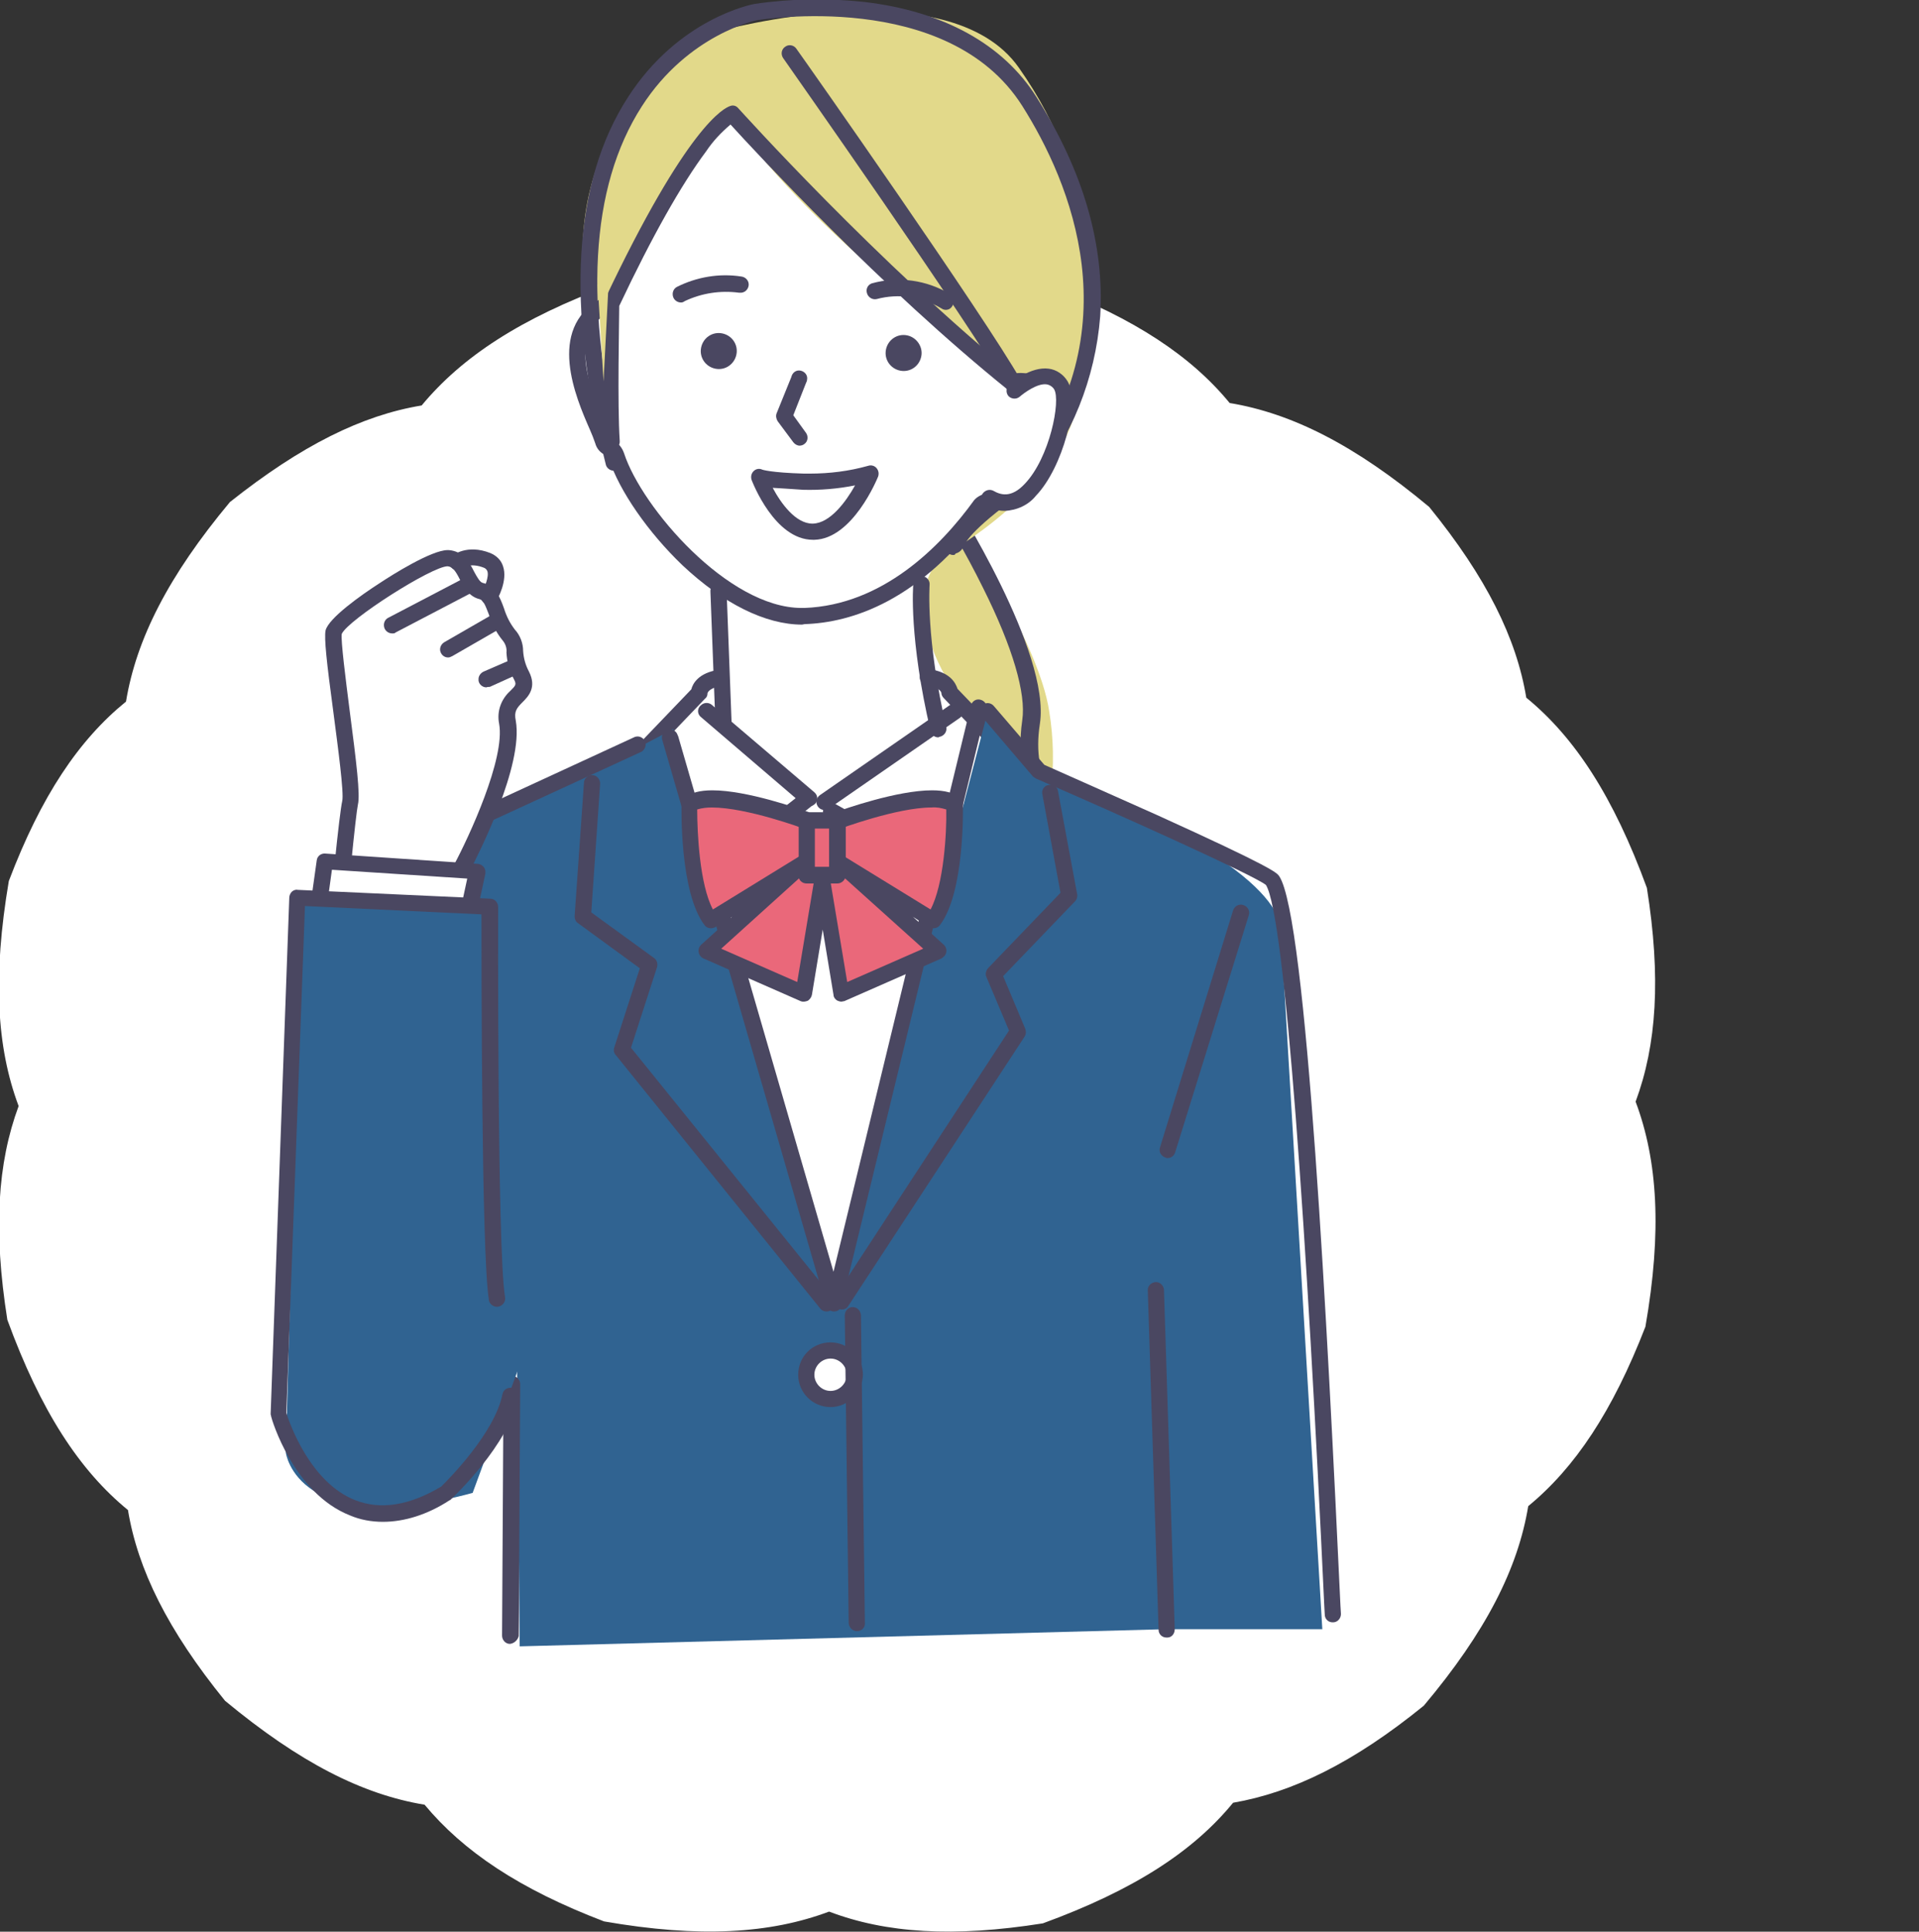 <?xml version="1.0" encoding="utf-8"?>
<!-- Generator: Adobe Illustrator 24.0.2, SVG Export Plug-In . SVG Version: 6.00 Build 0)  -->
<svg version="1.1" id="レイヤー_1" xmlns="http://www.w3.org/2000/svg" xmlns:xlink="http://www.w3.org/1999/xlink" x="0px"
	 y="0px" viewBox="0 0 391.4 394" style="enable-background:new 0 0 391.4 394;" xml:space="preserve">
<rect x="0" y="0" width="391.4" height="394" fill="#333333" stroke="none"/>
<style type="text/css">
	.st0{fill:#FFFFFF;}
	.st1{fill:#E2D98A;}
	.st2{fill:#4A4761;}
	.st3{fill:#306391;}
	.st4{fill:#EA687A;}
</style>
<title>prize_illust2</title>
<g id="レイヤー_2_1_">
	<g id="文字">
		<path class="st0" d="M311.7,307.2c-2.1,12.7-8.6,25.6-21.3,40.7c-14.4,11.7-26.8,17.7-38.9,19.8c-8.1,9.9-20.2,17.8-38.8,24.6
			c-18.3,2.9-32,2-43.6-2.4c-12,4.5-26.4,5.4-45.9,2c-17.3-6.6-28.7-14.3-36.6-23.8c-12.7-2.1-25.5-8.6-40.7-21.2
			c-11.7-14.4-17.8-26.8-19.8-38.9c-9.9-8.1-17.8-20.2-24.6-38.8c-2.9-18.3-2-32,2.3-43.6c-4.5-12-5.3-26.4-2-45.9
			c6.6-17.4,14.3-28.8,23.9-36.6c2.1-12.7,8.6-25.6,21.2-40.7C61.5,90.8,73.9,84.7,86,82.7c8.2-9.9,20.2-17.8,38.7-24.6
			c18.3-2.9,32.1-2,43.6,2.3c12-4.5,26.4-5.3,45.9-2c17.3,6.6,28.8,14.3,36.6,23.8c12.7,2.1,25.6,8.6,40.7,21.2
			c11.7,14.4,17.8,26.8,19.8,38.9c9.9,8.1,17.8,20.2,24.6,38.8c2.9,18.3,2,32-2.3,43.6c4.5,12,5.4,26.4,2,45.9
			C328.9,287.9,321.2,299.4,311.7,307.2z"/>
		<polygon class="st0" points="82.8,226.5 111,226.8 81,285.2 72.4,282.4 		"/>
		<path class="st1" d="M195.6,106.7c0,0,16.3,24.2,18.4,38.4c0.9,5.5,1,11.1,0.3,16.6c0,0-28.6,5.1-28.9-5.2s-3.6-45.3-3.6-45.3
			L195.6,106.7z"/>
		<path class="st2" d="M216.6,168.2h-0.2c-3.4-0.5-33.6-5-34-16.4c-0.4-10.1-3.6-44.8-3.6-45.2c-0.1-0.7,0.4-1.4,1.1-1.7l12-4.6
			c0.7-0.3,1.6,0,2,0.7c0.8,1.3,20.4,32,18.2,46.6c-1.9,12.1,4.6,17,5.4,17.5c0.8,0.4,1.1,1.4,0.7,2.2
			C217.9,167.8,217.3,168.2,216.6,168.2L216.6,168.2z M182.1,107.5c0.6,6.4,3.2,34.9,3.5,44.1c0.1,3.4,5.5,6.8,15.2,9.7
			c4,1.2,8,2.1,10.9,2.6c-2.3-3.2-4.4-8.7-3.2-17c0.8-5.4-1.9-14.8-8-27c-3.6-7.3-7.4-13.6-9-16.1L182.1,107.5z"/>
		<path class="st1" d="M142.7,117.7c0,0-56.2-77.8,3.7-111.3c0,0,47-13.1,61.4,7.4c16.8,23.9,14.7,45.8,12.1,67.2
			c-2.3,18.6-27.4,32.3-27.4,32.3L142.7,117.7z"/>
		<path class="st0" d="M119.2,67.2c-2.1,9.8,1.2,25.3,18.8,44.2c6,6.4,13.1,12.7,13.1,12.7s-10.1,24.1-20.9,27.7
			c-11.1,3.7,27.8,57.4,39.8,60s42.9-52.4,42.9-52.4c-30.1-22.8-24-40.5-24-40.5c1.9-5.3,4.9-7.3,10-15.2c2.5-3.8,9-4.1,11-7.5
			c3.5-5.8,6.2-15,3.8-15.6c-8.2-2.1-53.2-37.1-64.5-57.3c0,0-16.8,21.3-18.5,28.7L119.2,67.2z"/>
		<path class="st0" d="M103.1,257.8c0,0,0,5.4-2.3-11.2c-0.5-3.5-27.7-8.5-28.2-12.1c0,0,21-59.4,28.5-62.5
			c15.1-6.2,39.6-28.3,39.6-28.3l18.1,31.1c0.2-0.2,5.1,25.8,7.5,25.3c3.3-0.7,8.3-29,9.5-29.5c4.8-1.9,15.4-16.8,19.8-23.5
			c1.1-1.7,12.3,9.1,12.3,9.1s44.8,15.4,50.5,29.1c5.9,14.1,0.6,43.2,1.8,61.2c0.2,2.7-26.7,0.9-26.6,3.5
			c1.3,31.8,5.2,83.2,5.2,83.2l-131.7-23.8L103.1,257.8z"/>
		<path class="st2" d="M191.4,150.4c-0.8,0-1.4-0.5-1.6-1.3c-4.4-18.8-3.6-29.6-3.5-30.1c0.1-0.9,0.9-1.6,1.8-1.5
			c0.9,0.1,1.6,0.9,1.5,1.8c0,0.2-0.8,10.9,3.4,29c0.2,0.9-0.4,1.8-1.4,2C191.6,150.3,191.5,150.3,191.4,150.4L191.4,150.4z"/>
		<path class="st2" d="M124.9,91.6c-0.9,0-1.6-0.7-1.7-1.6c-0.6-8-0.1-27.3-0.1-28.1c0-0.2,0.1-0.5,0.2-0.7
			c16.9-35.7,24.4-39.2,25.7-39.6c0.6-0.2,1.2,0,1.6,0.5c0.3,0.3,28.4,31.6,57.3,55.1c0.7,0.6,0.8,1.6,0.2,2.3
			c-0.6,0.7-1.6,0.8-2.3,0.2C179.6,58.6,154.1,31,149,25.4c-1.9,1.6-3.6,3.4-5,5.5c-5,6.7-11,17.3-17.7,31.5
			c0,2.7-0.4,20.2,0.1,27.5c0.1,0.9-0.6,1.7-1.4,1.8H124.9z"/>
		<path class="st2" d="M194.4,113.2c-0.7,0-1.3-0.5-1.6-1.2c-0.3-0.8,0.1-1.6,0.8-2c0.6-1.3,2.1-4.4,14.4-13.1
			c23.2-29.4,10.3-59.8,0.5-75.3c-15.2-24-53.7-17.5-54-17.5c-0.1,0-14.1,2.8-23.6,17.6c-10.6,16.5-11.9,40.8-4,72.4
			c0.2,0.9-0.4,1.8-1.4,1.9c-0.8,0.1-1.6-0.3-1.9-1.1c-8.2-32.5-6.7-57.8,4.5-75.1c10.3-16,25.2-18.9,25.8-19
			c7.4-1.1,14.9-1.2,22.4-0.4c16.1,1.9,28.3,8.6,35.1,19.4c9.6,15.2,13.9,30.2,13,44.7c-1,12.7-5.8,24.7-13.9,34.5
			c-0.1,0.1-0.2,0.2-0.3,0.3c-11.8,8.3-13.1,11.1-13.6,12c-0.3,0.8-0.9,1.4-1.7,1.6C194.8,113.2,194.6,113.2,194.4,113.2z"/>
		<path class="st2" d="M150.2,72.3c-0.4,2-2.3,3.3-4.3,2.9c-2-0.4-3.3-2.3-2.9-4.3c0.4-2,2.3-3.3,4.3-2.9c0,0,0,0,0,0
			C149.3,68.4,150.6,70.3,150.2,72.3C150.2,72.3,150.2,72.3,150.2,72.3z"/>
		<path class="st2" d="M187.9,72.7c-0.4,2-2.3,3.3-4.3,2.9c-2-0.4-3.3-2.3-2.9-4.3c0.4-2,2.3-3.3,4.3-2.9
			C187,68.8,188.3,70.8,187.9,72.7z"/>
		<path class="st2" d="M138.9,61.7c-0.9,0-1.7-0.7-1.7-1.7c0-0.6,0.3-1.2,0.9-1.5c4-2,8.6-2.8,13.1-2.1c0.9,0.1,1.6,0.9,1.5,1.8
			c-0.1,0.9-0.9,1.6-1.8,1.5c-0.1,0-0.1,0-0.2,0c-3.8-0.5-7.6,0.1-11,1.7C139.4,61.6,139.2,61.7,138.9,61.7z"/>
		<path class="st2" d="M192.9,63.2c-0.3,0-0.6-0.1-0.9-0.3c-4-2.4-8.7-3.1-13.2-1.9c-0.9,0.2-1.8-0.4-2-1.3c-0.2-0.8,0.2-1.6,1-1.9
			c5.4-1.5,11.2-0.7,16,2.2c0.8,0.5,1,1.5,0.5,2.3C194,62.9,193.5,63.2,192.9,63.2L192.9,63.2z"/>
		<path class="st2" d="M163.1,90.9c-0.5,0-1-0.3-1.3-0.7l-3.2-4.3c-0.3-0.5-0.4-1.1-0.2-1.6l3-7.4c0.2-0.9,1-1.5,1.9-1.3
			c0.9,0.2,1.5,1,1.3,1.9c0,0.2-0.1,0.4-0.2,0.6l-2.6,6.6l2.6,3.6c0.5,0.7,0.4,1.8-0.4,2.3c0,0,0,0,0,0
			C163.9,90.7,163.5,90.9,163.1,90.9z"/>
		<path class="st2" d="M206.8,80.2c-0.6,0-1.2-0.3-1.4-0.8c-7.3-13-45.3-67-45.7-67.6c-0.5-0.8-0.3-1.8,0.5-2.3
			c0.7-0.5,1.7-0.3,2.2,0.4c1.6,2.2,38.5,54.7,45.9,67.8c0.4,0.8,0.2,1.8-0.6,2.3C207.4,80.1,207.1,80.2,206.8,80.2L206.8,80.2z"/>
		<path class="st2" d="M163.6,127.4c-7.5,0-16.1-4.3-24.4-12.1c-7-6.7-12.9-15.2-15-21.7c-0.1-0.4-0.3-0.5-0.8-0.8
			c-1-0.5-1.7-1.3-2-2.4c-0.3-0.9-0.7-1.9-1.1-2.8c-2.9-6.6-8.8-20.4,2.1-26.6c0.9-0.3,1.8,0.1,2.1,1c0.2,0.7,0,1.4-0.5,1.8
			c-7.3,4.2-4.7,13.3-0.7,22.4c0.5,1.1,0.9,2.2,1.3,3.3c0.1,0.1,0.3,0.2,0.4,0.3c1.1,0.5,1.9,1.5,2.3,2.7
			c3.6,11,21.2,31.5,36.2,31.5h0.6c15.8-0.6,27.6-12.3,34.6-22c0.7-0.8,1.8-1.3,2.9-1.4c2.7-0.5,7.6-1.4,9.4-17.3
			c0.1-1.1,0.1-2.5-0.7-3.3c-0.8-0.6-1.9-0.8-2.9-0.6c-0.9,0.1-1.7-0.5-1.9-1.4c-0.1-0.9,0.4-1.7,1.3-1.8c0.4-0.1,3.5-0.6,5.7,1.4
			c1.4,1.4,2,3.4,1.7,6.1c-1.8,16.1-6.9,19.2-12.1,20.2c-0.3,0-0.7,0.1-0.9,0.2c-13.5,18.6-27.6,22.9-37.1,23.2L163.6,127.4z"/>
		<path class="st0" d="M206.9,79.7c0,0,6.5-5.8,9.5-1.1s-4.4,29-14.6,23.1"/>
		<path class="st2" d="M204.9,104.2c-1.4,0-2.8-0.4-4-1.2c-0.8-0.5-1-1.5-0.5-2.3c0.5-0.7,1.4-1,2.2-0.6c1.4,0.8,3.6,1.6,6.4-1.4
			c5.1-5.3,7.4-17,6-19.3c-0.3-0.5-0.9-0.9-1.5-1c-1.9-0.3-4.7,1.8-5.5,2.5c-0.7,0.6-1.7,0.5-2.3-0.1c-0.6-0.7-0.5-1.7,0.1-2.3
			c0.4-0.4,4.4-3.8,8.1-3.3c1.6,0.2,3,1.2,3.8,2.5c2.7,4.2-1,17.8-6.4,23.4C209.8,103,207.4,104.1,204.9,104.2z"/>
		<path class="st2" d="M165.8,110.1c-7.8,0-12.3-11.7-12.5-12.2c-0.2-0.6-0.1-1.3,0.4-1.8c0.5-0.5,1.2-0.6,1.8-0.3
			c0,0,1.7,0.6,8.5,0.8h1.1l0,0c4.1,0,8.1-0.5,12-1.6c0.6-0.2,1.3,0,1.7,0.5c0.4,0.5,0.5,1.1,0.3,1.7c-0.2,0.5-5.2,12.7-13,12.9
			L165.8,110.1z M157.6,99.5c1.7,3.2,4.7,7.3,8.1,7.3h0.1c3.5-0.1,6.7-4.4,8.6-7.8c-3.5,0.7-7.1,1-10.6,0.9
			C161.1,99.7,159.1,99.6,157.6,99.5z"/>
		<path class="st2" d="M146.6,178.9c-0.5,0-0.9-0.2-1.3-0.6l-18.3-20.9c-0.6-0.6-0.6-1.6,0-2.2l14-14.6c0.3-1.2,1.5-3.4,5.7-4
			c0.9-0.2,1.8,0.4,2,1.3c0.2,0.9-0.4,1.8-1.3,2c-0.1,0-0.1,0-0.2,0c-2.1,0.3-2.8,1.1-2.9,1.5c0,0.4-0.1,0.8-0.5,1.1l-13.3,13.9
			l16.3,18.6l17-13.4c0.8-0.5,1.8-0.2,2.3,0.6c0.4,0.6,0.3,1.5-0.3,2l-18.1,14.4C147.4,178.7,147,178.9,146.6,178.9z"/>
		<path class="st2" d="M147.6,148.7c-0.9,0-1.6-0.7-1.7-1.6l-1-26.4c-0.1-0.9,0.6-1.7,1.5-1.8c0.9-0.1,1.7,0.6,1.8,1.5
			c0,0.1,0,0.2,0,0.2l1,26.4C149.3,147.9,148.6,148.7,147.6,148.7C147.7,148.7,147.7,148.7,147.6,148.7L147.6,148.7z"/>
		<path class="st2" d="M164.9,164.5c-0.4,0-0.8-0.1-1.1-0.4l-20.9-17.9c-0.7-0.6-0.7-1.7,0-2.3c0.6-0.6,1.5-0.7,2.2-0.2l21,17.9
			c0.7,0.6,0.8,1.6,0.2,2.3c0,0,0,0,0,0C165.9,164.3,165.4,164.5,164.9,164.5z"/>
		<path class="st2" d="M191.6,179.5c-0.3,0-0.6-0.1-0.8-0.2l-22.1-12.4c-0.8-0.4-1.1-1.5-0.6-2.3s1.5-1.1,2.3-0.6l0,0l20.9,11.7
			l14.6-19.3l-13.4-14c-0.3-0.3-0.5-0.7-0.5-1.1c-0.1-0.4-0.8-1.2-2.9-1.5c-0.9-0.1-1.6-0.9-1.5-1.8c0.1-0.9,0.9-1.6,1.8-1.5
			c0.1,0,0.1,0,0.2,0c4.2,0.6,5.3,2.8,5.7,4l14,14.6c0.6,0.6,0.6,1.5,0.1,2.1l-16.3,21.6C192.6,179.3,192.1,179.5,191.6,179.5z"/>
		<path class="st2" d="M168.1,165.2c-0.9,0-1.6-0.8-1.6-1.7c0-0.5,0.3-1,0.7-1.3l26.7-18.5c0.8-0.5,1.8-0.3,2.3,0.4s0.3,1.8-0.4,2.3
			l0,0l-26.7,18.5C168.8,165.1,168.5,165.2,168.1,165.2z"/>
		<polygon class="st1" points="124.1,58.3 123.1,77.8 121.9,58 		"/>
		<path class="st2" d="M79.4,259.7h-0.2c-0.9-0.1-1.6-0.9-1.4-1.9c0,0,0,0,0,0l3.6-28.8c0.2-0.9,1-1.5,1.9-1.3
			c0.8,0.1,1.4,0.9,1.4,1.8l-3.6,28.8C81,259,80.3,259.7,79.4,259.7z"/>
		<path class="st3" d="M201.5,145l-31,118.9l-33.2-115.2c0,0-29.6,16-39.5,18.5s-34.6,88.9-34.6,88.9l33.8,32.5l8.4-16.3l0.6,63.5
			l131.8-3.5h31.9l-8.4-141.7c0,0,3.8-12.8-45.9-31.4L201.5,145z"/>
		<path class="st2" d="M63.3,257.8c-0.1,0-0.2,0-0.3,0c-0.9-0.1-1.5-1-1.4-1.9c2.5-15.4,31-85.6,32.2-88.6c0.2-0.4,0.5-0.7,0.8-0.9
			l34.9-16.1c0.9-0.3,1.8,0.2,2.1,1c0.3,0.7-0.1,1.6-0.7,2l-34.3,15.8c-2.9,7-29.5,72.9-31.8,87.3C64.8,257.2,64.1,257.8,63.3,257.8
			z"/>
		<path class="st2" d="M104,335.3L104,335.3c-0.9,0-1.6-0.8-1.6-1.7l0.3-51.4c0-0.9,0.7-1.6,1.7-1.6l0,0c0.9,0,1.7,0.8,1.7,1.7
			l-0.3,51.4C105.6,334.5,104.9,335.2,104,335.3z"/>
		<path class="st2" d="M170.1,267.5c-0.7,0-1.4-0.5-1.6-1.2l-33.4-115.3c-0.3-0.9,0.1-1.8,1-2.1c0.9-0.3,1.8,0.1,2.1,1
			c0,0.1,0.1,0.2,0.1,0.2L170,259.4L198,144c0.2-0.9,1-1.5,1.9-1.3c0.9,0.2,1.5,1,1.3,1.9c0,0.1,0,0.1-0.1,0.2l-29.5,121.5
			C171.5,267,170.9,267.5,170.1,267.5L170.1,267.5z"/>
		<path class="st2" d="M271.8,330.9c-0.9,0-1.6-0.7-1.6-1.6l-0.1-1.8c-3.5-75.3-8-140.8-11.9-147c-2.5-2-30-14.4-46.9-21.7
			c-0.2-0.1-0.4-0.3-0.6-0.4l-10.5-12.3c-0.6-0.7-0.5-1.7,0.2-2.3s1.7-0.5,2.3,0.2l0,0L213,156c2,0.9,12.4,5.5,22.9,10.2
			c23.8,10.8,24.5,11.8,25,12.5c5.6,8.2,9.9,93.2,12.5,148.8l0.1,1.7c0,0.9-0.7,1.7-1.6,1.7L271.8,330.9z"/>
		<path class="st2" d="M168.6,267.5c-0.5,0-1-0.2-1.3-0.6l-41.7-51.7c-0.4-0.4-0.5-1-0.3-1.6l5.2-16.1l-12.6-9.2
			c-0.5-0.3-0.7-0.9-0.7-1.4l1.9-27.2c0-0.9,0.8-1.6,1.7-1.6s1.6,0.8,1.6,1.7c0,0,0,0.1,0,0.1l-1.8,26.2l12.8,9.3
			c0.6,0.4,0.8,1.2,0.6,1.9l-5.3,16.4l41.2,51c0.6,0.7,0.5,1.7-0.2,2.3C169.3,267.4,169,267.5,168.6,267.5L168.6,267.5z"/>
		<path class="st2" d="M171.7,267.1c-0.3,0-0.6-0.1-0.9-0.3c-0.8-0.5-1-1.5-0.5-2.3c0,0,0,0,0,0l35.5-54.3l-4.6-10.9
			c-0.3-0.6-0.1-1.3,0.3-1.8l14.8-15.4l-3.7-20.1c-0.2-0.9,0.4-1.8,1.3-1.9c0.9-0.2,1.8,0.4,1.9,1.3l3.9,21c0.1,0.5-0.1,1.1-0.4,1.4
			l-14.7,15.3l4.5,10.7c0.2,0.5,0.2,1.1-0.1,1.6l-36,55C172.8,266.8,172.3,267.1,171.7,267.1z"/>
		<path class="st0" d="M107.6,137.1c-0.7-1.3-1.1-2.8-1.2-4.3c0-1.6-0.6-3.1-1.6-4.3c-1-1.3-1.8-2.8-2.3-4.4
			c-0.3-0.9-0.7-1.8-1.2-2.7c0.6-1.3,1.6-3.9,0.9-6c-0.4-1.2-1.3-2.1-2.5-2.5c-2.1-0.9-4.5-0.9-6.5,0c-0.6-0.3-1.2-0.5-1.8-0.5
			c-0.2,0-0.4,0-0.7,0c-4.7,0.6-23.3,12.3-24.1,16.2c-0.4,1.5,0.2,6.3,1.6,16.6c0.9,7,2.2,16.6,1.8,18.2c-0.8,3.6-7.3,69.2-5.1,91.5
			l0.1,1.1c0.8,8,3.1,32.5,17.8,36.4c1.8,0.5,3.6,0.7,5.4,0.5l0,0c10.5-1.2,14.5-15.7,13.1-47.1c-1.8-39.6-5.3-65.1-5.8-68.4
			c1.1-3.1,8.7-24.5,9.3-29.9c0.2-1.6,0.8-3,1.9-4.2C107.9,141.9,109.2,140.3,107.6,137.1z"/>
		<path class="st2" d="M86.9,293.3L86.9,293.3c-1.4,0-2.8-0.2-4.1-0.6c-14.9-3.9-17.2-28.5-18-36.6l-0.1-1.1
			c-2.3-22.4,4-86.9,5.1-91.6c0.4-1.6-0.9-11.2-1.8-18.1c-1.4-10.4-1.9-15.1-1.6-16.7c0.6-2.5,7.2-7.2,11.1-9.7
			c2.4-1.6,10.5-6.7,13.8-6.7h0.2c3,0.2,4.3,2.6,5.2,4.4c0.6,1.1,1.2,2.2,1.8,2.3c2.6,0.6,3.5,3,4.3,5.2c0.5,1.6,1.2,3,2.2,4.3
			c1.1,1.2,1.7,2.8,1.7,4.4c0.1,1.5,0.5,2.9,1.2,4.2c1.6,3.2-0.1,5-1.3,6.2s-1.8,1.9-1.4,3.8c1.6,9.1-7.6,27.2-9.3,30.5
			c0.6,4,4,29.3,5.8,68.3c1.1,24.1-1,38.1-6.7,44.1C92.8,292.1,89.9,293.3,86.9,293.3z M69.7,129.3c-0.2,1.4,0.8,9.2,1.6,15.5
			c1.4,10.7,2.2,17.3,1.7,19.3c-0.8,3.6-7.2,68.5-5,90.5l0.1,1.1c0.7,7.5,2.9,30.4,15.5,33.7c1.1,0.3,2.1,0.4,3.2,0.5l0,0
			c2.1,0.1,4.1-0.8,5.6-2.4c5-5.2,6.9-18.8,5.8-41.6c-2-42.1-5.8-68.2-5.8-68.5c0-0.3,0-0.7,0.2-1c3-5.6,10.5-21.7,9.2-28.8
			c-0.5-2.5,0.4-5,2.3-6.7c1.1-1.1,1.3-1.3,0.7-2.4c-0.9-1.7-1.4-3.5-1.5-5.4c0.1-0.9-0.2-1.8-0.8-2.5c-1.3-1.6-2.2-3.4-2.8-5.3
			c-0.7-1.8-1.1-2.9-1.9-3.1c-2.1-0.5-3.2-2.4-4-4c-0.9-1.8-1.5-2.6-2.5-2.7C88.1,115.5,71,126.4,69.7,129.3z"/>
		<path class="st2" d="M80,129.2c-0.9,0-1.7-0.7-1.7-1.7c0-0.6,0.3-1.2,0.9-1.5l15.3-8c0.8-0.5,1.8-0.2,2.3,0.6s0.2,1.8-0.6,2.3
			c-0.1,0-0.1,0.1-0.2,0.1l-15.3,8C80.5,129.2,80.3,129.2,80,129.2z"/>
		<path class="st2" d="M91.4,134.1c-0.6,0-1.1-0.3-1.4-0.8c-0.5-0.8-0.2-1.8,0.6-2.3c0,0,0,0,0,0l9.2-5.3c0.8-0.5,1.8-0.3,2.3,0.4
			c0.5,0.8,0.3,1.8-0.4,2.3c-0.1,0-0.1,0.1-0.2,0.1l-9.2,5.3C91.9,134,91.7,134.1,91.4,134.1z"/>
		<path class="st2" d="M99.2,140.2c-0.9,0-1.7-0.8-1.6-1.7c0-0.6,0.4-1.2,1-1.5l5.3-2.3c0.9-0.3,1.8,0.1,2.1,1c0.3,0.8,0,1.6-0.8,2
			l-5.3,2.4C99.7,140.1,99.4,140.1,99.2,140.2z"/>
		<path class="st2" d="M99.7,123.3c-0.3,0-0.6-0.1-0.8-0.2c-0.8-0.5-1.1-1.5-0.6-2.3c0,0,0,0,0,0c0.5-0.9,1.5-3.2,1.1-4.3
			c-0.1-0.3-0.4-0.6-0.7-0.7c-2.8-1.1-4.3,0-4.4,0.1c-0.7,0.6-1.7,0.5-2.3-0.2c0,0,0,0,0,0c-0.6-0.7-0.5-1.8,0.2-2.3
			c0.1-0.1,3-2.5,7.8-0.6c1.2,0.5,2.2,1.4,2.6,2.7c1,2.9-1.1,6.7-1.4,7.1C100.9,123,100.3,123.3,99.7,123.3z"/>
		<polygon class="st0" points="95.3,187.4 64.7,187 66.2,175.6 97.3,177.7 		"/>
		<path class="st2" d="M95.3,189.1L95.3,189.1l-30.6-0.4c-0.9,0-1.7-0.7-1.7-1.6c0-0.1,0-0.2,0-0.2l1.6-11.4
			c0.1-0.9,0.9-1.5,1.8-1.4l31.1,2.1c0.9,0.1,1.6,0.9,1.5,1.8c0,0.1,0,0.1,0,0.2l-2.1,9.7C96.7,188.5,96,189.1,95.3,189.1z
			 M66.6,185.4l27.3,0.3l1.4-6.5l-27.6-1.8L66.6,185.4z"/>
		<path class="st3" d="M108,273c-1.6-9.9-7.3-87.6-7.3-87.6l-39.3-1.8l-3.1,112.7c0,0,2.3,17.9,38.1,8.2L108,273z"/>
		<path class="st2" d="M78.1,310.4c-2.3,0-4.6-0.4-6.7-1.3c-11.5-4.5-16-19.6-16.1-20.2c0-0.2-0.1-0.3-0.1-0.5L59,183.1
			c0-0.4,0.2-0.9,0.5-1.2c0.3-0.3,0.8-0.5,1.2-0.4l39.3,1.8c0.9,0,1.6,0.8,1.6,1.7c0,0.7-0.2,69.9,1.4,79.5c0.2,0.9-0.4,1.8-1.3,2
			c-0.9,0.2-1.8-0.4-2-1.3c0-0.1,0-0.1,0-0.2c-1.5-9.2-1.5-67.8-1.5-78.5l-36-1.7l-3.8,103.4c0.6,1.9,4.8,14.2,14.1,17.8
			c5.1,2,11,1.1,17.5-2.8c1.2-1.2,10.9-10.8,12.5-18.9c0.2-0.9,1.1-1.4,2-1.2c0.8,0.2,1.4,1,1.2,1.9c-1.9,9.7-13.2,20.3-13.7,20.8
			c-0.1,0.1-0.2,0.2-0.3,0.2C87.1,309,82.4,310.4,78.1,310.4z"/>
		<path class="st2" d="M238.2,236.2c-0.2,0-0.3,0-0.5-0.1c-0.9-0.3-1.4-1.2-1.1-2.1c0,0,0,0,0,0l14.9-48.3c0.3-0.9,1.2-1.4,2.1-1.1
			c0.9,0.3,1.4,1.2,1.1,2.1l0,0L239.7,235C239.5,235.7,238.9,236.2,238.2,236.2z"/>
		<path class="st2" d="M237.9,334c-0.9,0-1.6-0.7-1.6-1.6l-2.2-69.3c0-0.9,0.8-1.6,1.7-1.6c0.8,0,1.5,0.7,1.6,1.5l2.2,69.3
			c0,0.9-0.6,1.7-1.5,1.7H237.9z"/>
		<path class="st4" d="M190.4,187.7c4.8-6.3,4.3-23.6,4.3-23.6c-4.8-3.9-24.1,3.4-24.1,3.4h-5.8c0,0-19.3-7.2-24.1-3.4
			c0,0-0.5,17.4,4.4,23.6l18.8-11.6l-19.8,17.9l19.8,8.7l3.9-23.1l3.9,23.1l19.8-8.7l-19.8-17.9L190.4,187.7z"/>
		<path class="st2" d="M171.6,204.3c-0.3,0-0.5-0.1-0.8-0.2c-0.4-0.2-0.8-0.7-0.8-1.2l-2.2-13.3l-2.2,13.3c-0.1,0.5-0.4,0.9-0.8,1.2
			c-0.5,0.2-1,0.3-1.5,0.1l-19.8-8.7c-0.5-0.2-0.9-0.7-1-1.3c-0.1-0.6,0.1-1.1,0.5-1.5l6.3-5.7l-3.4,2.1c-0.7,0.4-1.7,0.3-2.2-0.4
			c-5.1-6.7-4.7-24-4.7-24.7c0-0.5,0.2-0.9,0.6-1.3c1.3-1,3.1-1.5,5.7-1.5c7.1,0,17.8,3.8,19.8,4.5h5.2c1.9-0.7,12.7-4.5,19.8-4.5
			c2.6,0,4.4,0.5,5.7,1.5c0.4,0.3,0.6,0.8,0.6,1.3c0,0.7,0.4,18-4.7,24.7c-0.5,0.7-1.5,0.8-2.2,0.4l-3.3-2.1l6.3,5.7
			c0.4,0.4,0.6,0.9,0.5,1.5c-0.1,0.6-0.5,1-1,1.3l-19.8,8.7C172,204.2,171.8,204.3,171.6,204.3z M147.1,193.5l15.5,6.8l3.5-21
			c0.1-0.8,0.8-1.4,1.6-1.4l0,0c0.8,0,1.5,0.6,1.6,1.4l3.5,21l15.5-6.8l-17.9-16.1c-0.7-0.6-0.8-1.7-0.2-2.3
			c0.5-0.6,1.5-0.8,2.2-0.3l17.4,10.7c2.7-5.1,3.3-15.6,3.2-20.4c-1-0.3-2-0.5-3-0.4c-7.1,0-18.8,4.4-18.9,4.4
			c-0.2,0.1-0.4,0.1-0.6,0.1h-5.8c-0.2,0-0.4,0-0.6-0.1c-0.1-0.1-11.8-4.4-18.9-4.4c-1,0-2,0.1-3,0.4c0,4.8,0.5,15.3,3.2,20.4
			l17.4-10.7c0.8-0.5,1.8-0.3,2.3,0.5c0.5,0.7,0.3,1.6-0.3,2.2L147.1,193.5z"/>
		<rect x="164.6" y="167.4" class="st4" width="6.3" height="11.1"/>
		<path class="st2" d="M170.8,180.2h-6.3c-0.9,0-1.7-0.7-1.6-1.7v-11.1c0-0.9,0.7-1.7,1.6-1.7c0,0,0,0,0,0h6.3
			c0.9,0,1.7,0.7,1.7,1.7l0,0v11.1C172.5,179.4,171.7,180.2,170.8,180.2L170.8,180.2z M166.2,176.8h2.9v-7.8h-2.9V176.8z"/>
		<path class="st0" d="M174.3,280.4c0,2.7-2.2,4.9-4.9,4.9c-2.7,0-4.9-2.2-4.9-4.9c0-2.7,2.2-4.9,4.9-4.9c0,0,0,0,0,0
			C172.1,275.4,174.3,277.6,174.3,280.4C174.3,280.4,174.3,280.4,174.3,280.4z"/>
		<path class="st2" d="M169.4,287c-3.6,0-6.6-2.9-6.6-6.6s2.9-6.6,6.6-6.6c3.6,0,6.6,2.9,6.6,6.6c0,0,0,0,0,0
			C175.9,284,173,287,169.4,287z M169.4,277.1c-1.8,0-3.3,1.5-3.3,3.3c0,1.8,1.5,3.3,3.3,3.3c1.8,0,3.3-1.5,3.3-3.3c0,0,0,0,0,0
			C172.7,278.6,171.2,277.1,169.4,277.1C169.4,277.1,169.4,277.1,169.4,277.1L169.4,277.1z"/>
		<path class="st2" d="M174.8,332.7c-0.9,0-1.6-0.7-1.7-1.6l-0.8-62.8c0-0.9,0.7-1.7,1.6-1.7c0,0,0,0,0,0l0,0c0.9,0,1.6,0.7,1.7,1.6
			l0.8,62.8C176.5,331.9,175.8,332.7,174.8,332.7C174.9,332.7,174.9,332.7,174.8,332.7L174.8,332.7z"/>
	</g>
</g>
</svg>

